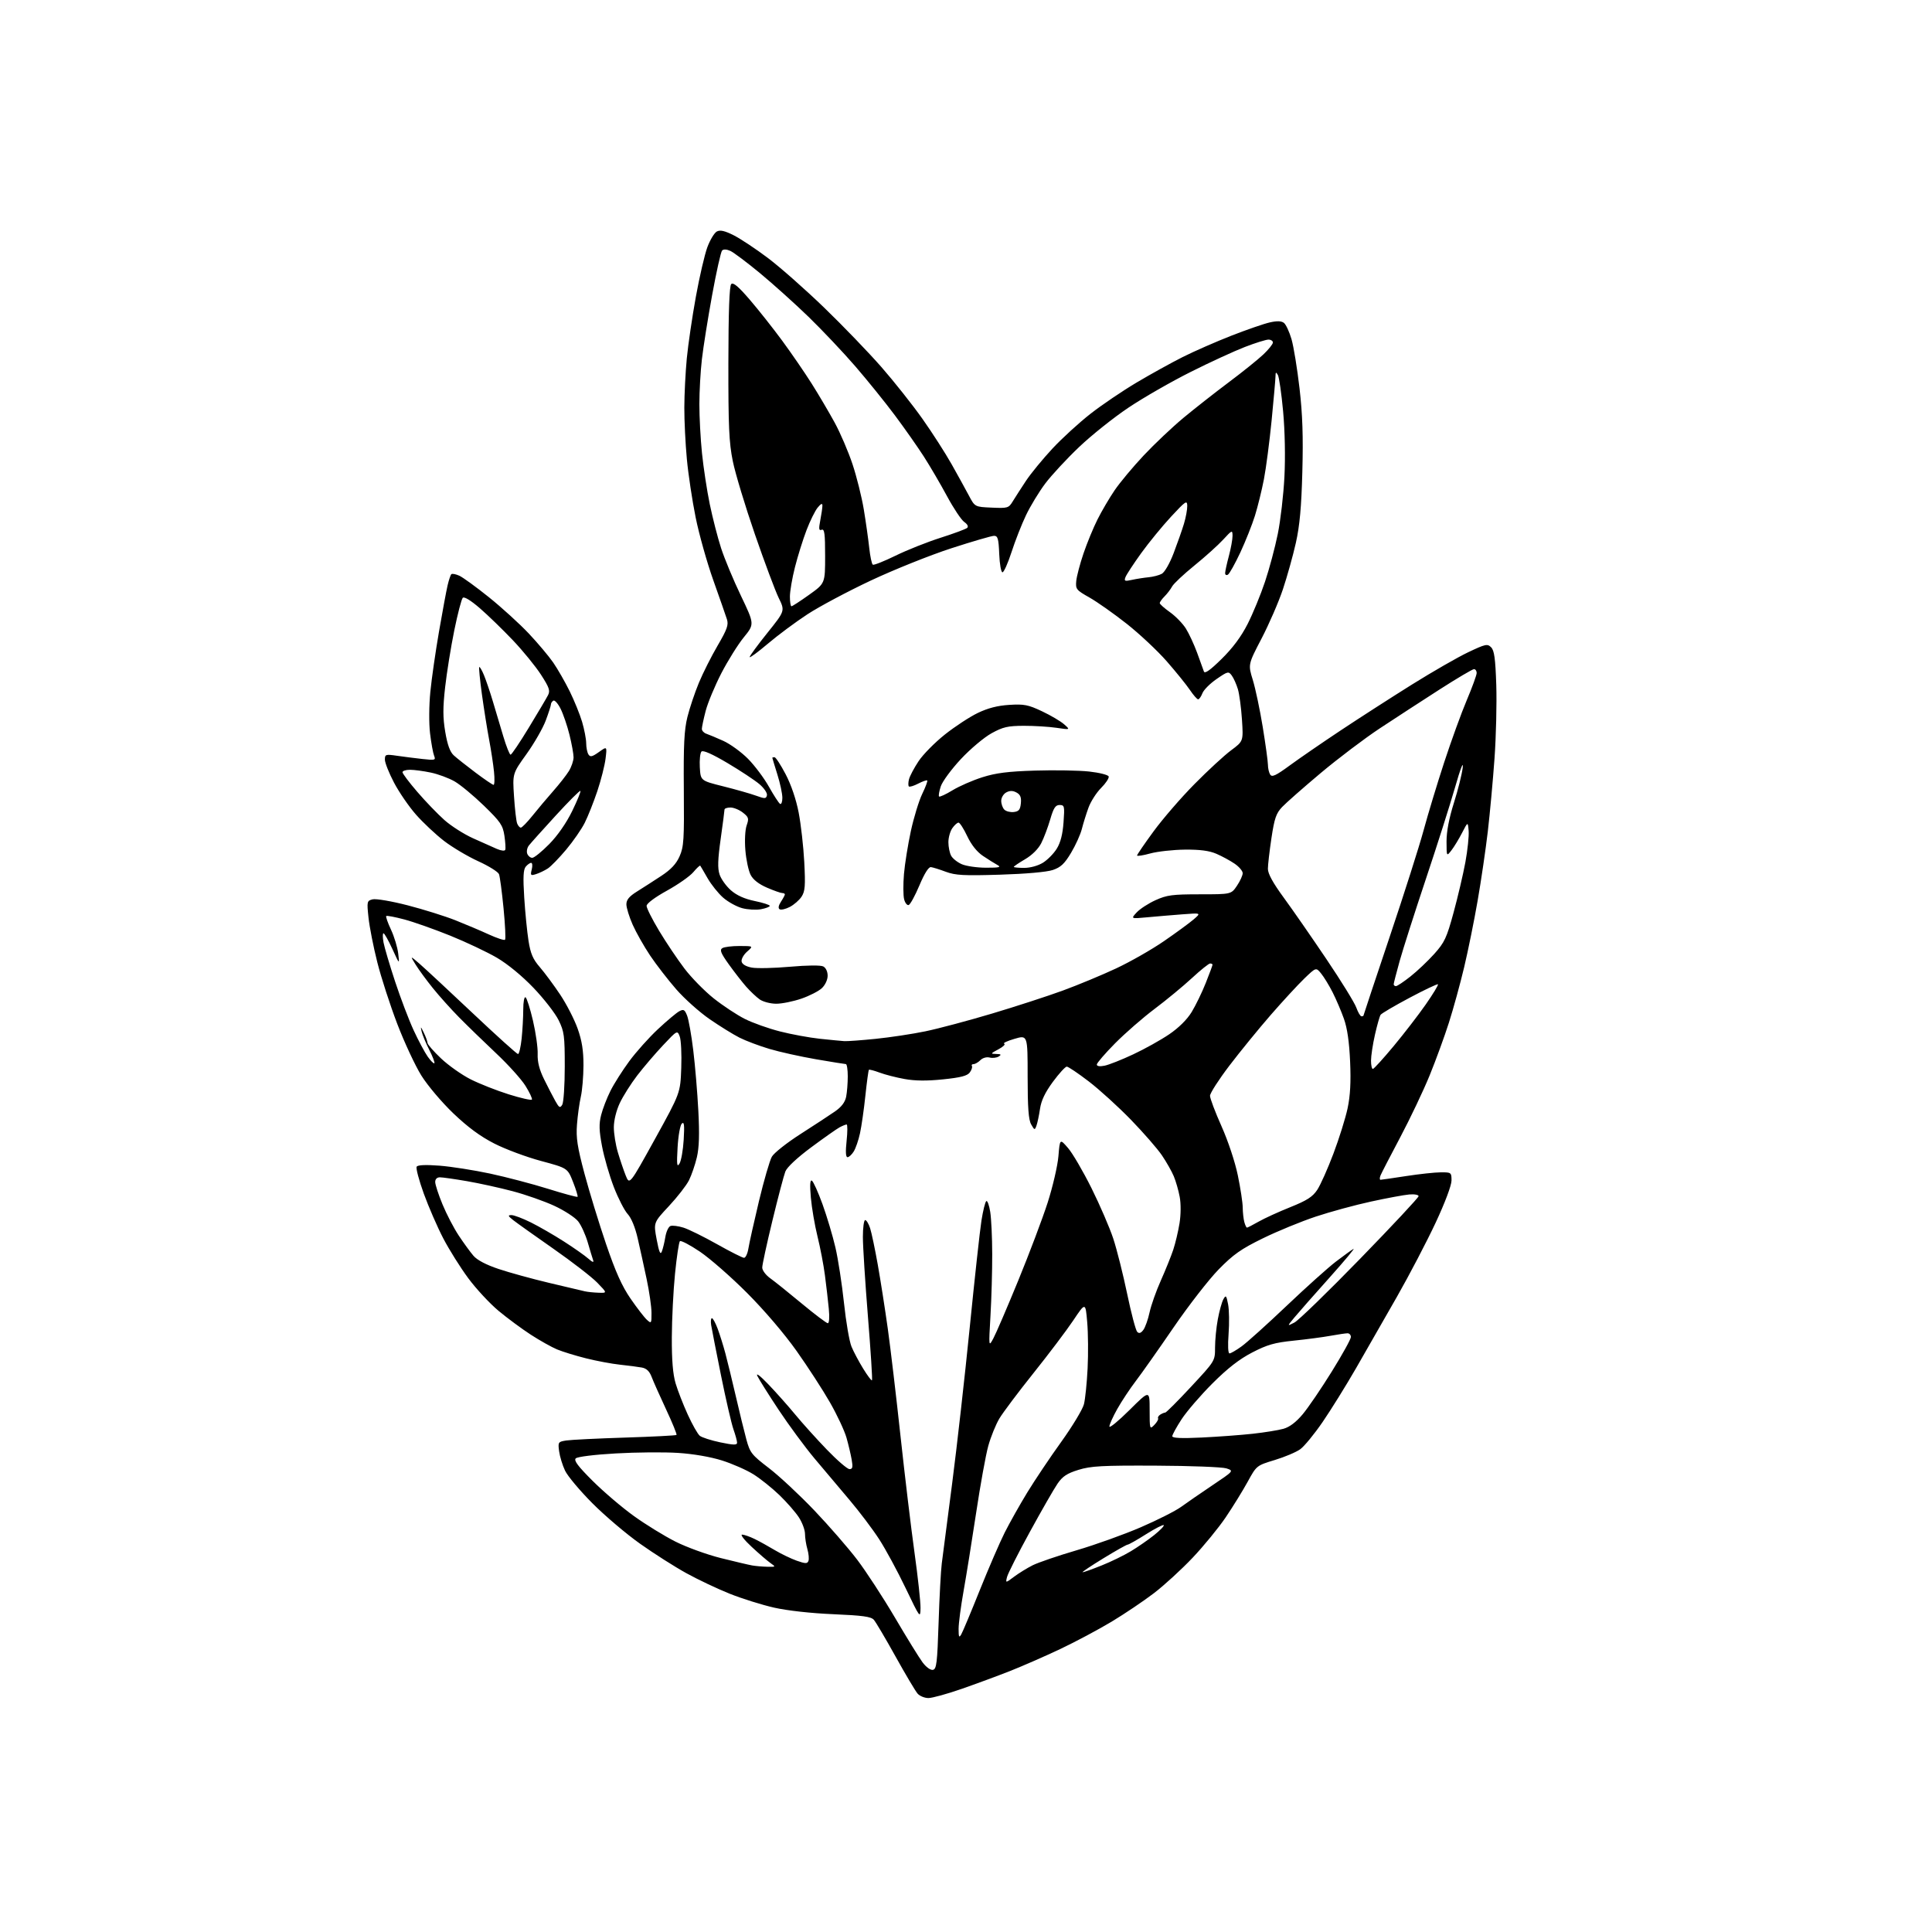 <?xml version="1.0" encoding="UTF-8" standalone="no"?>
<svg 
  version="1.1" 
  xmlns="http://www.w3.org/2000/svg" 
  xmlns:xlink="http://www.w3.org/1999/xlink" 
  xmlns:svg="http://www.w3.org/2000/svg"
  xmlns:rdf="http://www.w3.org/1999/02/22-rdf-syntax-ns#"
  xmlns:cc="http://creativecommons.org/ns#"
  xmlns:dc="http://purl.org/dc/elements/1.1/"
  viewBox="0 0 768 768"
  width="768"
  height="768"
>
<style>svg {background-color: white; }</style>"
<path stroke="none" fill="black" fill-rule="evenodd" d="M369.06,675.00C367.55,675.00 365.62,674.21 364.77,673.25C363.92,672.29 359.97,665.65 356.00,658.50C352.03,651.35 348.14,644.78 347.37,643.90C346.25,642.63 342.92,642.17 331.23,641.67C322.40,641.30 312.98,640.25 307.71,639.06C302.88,637.96 294.94,635.48 290.07,633.53C285.20,631.58 277.46,627.92 272.86,625.38C268.26,622.85 260.00,617.60 254.50,613.70C249.00,609.81 240.44,602.55 235.48,597.56C230.52,592.58 225.63,586.75 224.62,584.61C223.60,582.47 222.54,579.01 222.26,576.93C221.77,573.26 221.87,573.12 225.13,572.61C226.98,572.33 237.50,571.81 248.50,571.46C259.50,571.11 268.69,570.64 268.92,570.41C269.15,570.18 267.29,565.61 264.78,560.25C262.28,554.89 259.68,549.06 259.02,547.31C258.18,545.09 256.99,543.96 255.15,543.62C253.69,543.35 249.80,542.84 246.50,542.49C243.20,542.14 237.09,541.00 232.93,539.95C228.77,538.91 223.60,537.31 221.43,536.41C219.27,535.51 214.57,532.87 211.00,530.56C207.43,528.24 201.65,523.97 198.17,521.07C194.69,518.17 189.27,512.33 186.14,508.11C183.01,503.88 178.53,496.75 176.20,492.26C173.86,487.77 170.38,479.76 168.46,474.47C166.55,469.17 165.27,464.37 165.63,463.78C166.06,463.09 169.19,462.95 174.71,463.37C179.35,463.73 188.39,465.15 194.82,466.52C201.24,467.90 211.61,470.62 217.85,472.57C224.10,474.53 229.38,475.95 229.59,475.75C229.79,475.54 228.99,472.89 227.79,469.85C225.62,464.34 225.62,464.34 215.06,461.50C209.25,459.94 200.90,456.83 196.50,454.58C190.93,451.74 185.98,448.09 180.21,442.58C175.59,438.16 169.96,431.50 167.48,427.52C165.03,423.59 160.72,414.33 157.89,406.94C155.07,399.55 151.50,388.55 149.98,382.50C148.45,376.45 146.88,368.48 146.49,364.80C145.80,358.32 145.86,358.07 148.14,357.50C149.44,357.17 155.69,358.24 162.05,359.88C168.40,361.52 176.95,364.20 181.05,365.83C185.15,367.46 191.13,369.99 194.34,371.47C197.56,372.94 200.45,373.89 200.76,373.57C201.08,373.26 200.81,367.64 200.17,361.09C199.53,354.54 198.72,348.42 198.36,347.50C198.01,346.58 194.30,344.26 190.12,342.36C185.95,340.46 179.82,336.82 176.51,334.28C173.21,331.73 168.20,327.04 165.39,323.85C162.57,320.66 158.64,314.93 156.64,311.13C154.64,307.32 153.00,303.20 153.00,301.97C153.00,299.87 153.29,299.77 157.75,300.42C160.36,300.80 164.94,301.38 167.92,301.71C172.96,302.27 173.28,302.18 172.56,300.41C172.14,299.36 171.41,295.35 170.95,291.50C170.48,287.51 170.53,280.42 171.07,275.00C171.58,269.77 173.14,258.98 174.52,251.00C175.90,243.03 177.43,234.78 177.93,232.67C178.42,230.56 179.09,228.58 179.41,228.26C179.73,227.94 181.17,228.21 182.60,228.86C184.03,229.52 189.36,233.39 194.43,237.47C199.50,241.55 206.59,248.01 210.19,251.82C213.79,255.64 218.18,260.86 219.94,263.41C221.70,265.97 224.63,271.09 226.46,274.78C228.28,278.48 230.50,283.94 231.39,286.93C232.27,289.92 233.01,293.74 233.02,295.43C233.02,297.12 233.43,299.13 233.91,299.89C234.63,301.03 235.38,300.86 238.06,298.96C241.32,296.63 241.32,296.63 240.72,301.57C240.39,304.28 238.91,310.10 237.44,314.50C235.96,318.90 233.71,324.56 232.44,327.08C231.18,329.60 227.87,334.38 225.09,337.70C222.31,341.02 219.02,344.41 217.77,345.23C216.52,346.04 214.43,347.05 213.11,347.47C210.93,348.16 210.78,348.00 211.38,345.61C211.74,344.17 211.63,343.00 211.14,343.00C210.65,343.00 209.67,343.69 208.98,344.53C208.03,345.67 207.88,348.75 208.39,356.78C208.76,362.67 209.53,370.41 210.09,373.97C210.90,379.10 211.84,381.29 214.60,384.47C216.52,386.69 220.16,391.61 222.70,395.41C225.23,399.21 228.35,405.29 229.63,408.91C231.34,413.74 231.95,417.64 231.94,423.50C231.92,427.90 231.45,433.52 230.88,436.00C230.32,438.48 229.63,443.43 229.36,447.00C228.95,452.31 229.50,455.89 232.33,466.50C234.24,473.65 238.10,486.25 240.91,494.50C244.68,505.56 247.24,511.27 250.66,516.23C253.21,519.93 256.13,523.71 257.15,524.64C258.92,526.24 259.00,526.13 258.98,521.90C258.98,519.48 258.11,513.45 257.06,508.50C256.01,503.55 254.42,496.27 253.51,492.33C252.51,487.93 250.97,484.18 249.53,482.62C248.24,481.23 245.75,476.37 243.99,471.83C242.24,467.29 240.14,460.01 239.32,455.66C238.14,449.41 238.06,446.81 238.96,443.25C239.58,440.78 241.25,436.45 242.67,433.63C244.08,430.81 247.45,425.50 250.15,421.84C252.85,418.17 257.97,412.45 261.53,409.12C265.09,405.79 268.90,402.59 270.01,402.00C271.74,401.07 272.17,401.31 273.13,403.71C273.74,405.24 274.85,411.45 275.58,417.50C276.32,423.55 277.23,434.38 277.60,441.57C278.09,450.85 277.92,456.21 277.01,460.07C276.30,463.06 274.89,467.17 273.86,469.22C272.83,471.26 269.24,475.87 265.88,479.47C259.77,486.00 259.77,486.00 261.04,492.73C261.99,497.77 262.51,498.97 263.09,497.48C263.52,496.39 264.15,493.79 264.49,491.70C264.83,489.61 265.74,487.65 266.51,487.36C267.29,487.06 269.62,487.36 271.71,488.01C273.79,488.67 279.80,491.64 285.06,494.60C290.33,497.57 295.14,500.00 295.77,500.00C296.40,500.00 297.18,498.31 297.51,496.25C297.84,494.19 299.72,485.75 301.69,477.50C303.67,469.25 305.98,461.28 306.83,459.80C307.68,458.31 312.80,454.26 318.21,450.80C323.62,447.33 329.77,443.31 331.87,441.85C334.50,440.03 335.91,438.18 336.36,435.97C336.71,434.20 337.00,430.56 337.00,427.87C337.00,425.19 336.66,423.00 336.25,422.99C335.84,422.99 330.49,422.12 324.36,421.07C318.23,420.01 309.91,418.17 305.86,416.96C301.81,415.76 296.46,413.74 293.96,412.48C291.46,411.21 286.12,407.91 282.09,405.13C278.06,402.35 272.10,397.03 268.84,393.29C265.58,389.56 260.90,383.51 258.44,379.85C255.99,376.19 252.86,370.66 251.49,367.57C250.12,364.47 249.00,360.84 249.00,359.48C249.00,357.67 250.12,356.32 253.25,354.37C255.59,352.91 259.93,350.12 262.89,348.17C266.73,345.64 268.82,343.40 270.15,340.39C271.82,336.62 272.00,333.73 271.83,313.83C271.68,296.10 271.98,290.16 273.26,285.00C274.15,281.43 276.20,275.32 277.81,271.44C279.42,267.55 282.78,260.88 285.28,256.61C289.05,250.16 289.67,248.40 288.97,246.18C288.50,244.70 286.05,237.71 283.54,230.63C281.02,223.55 277.86,212.30 276.52,205.63C275.17,198.96 273.60,188.55 273.04,182.50C272.47,176.45 272.01,167.22 272.03,162.00C272.04,156.78 272.49,148.00 273.01,142.50C273.54,137.00 275.16,125.97 276.61,118.00C278.05,110.03 280.12,101.14 281.19,98.25C282.27,95.36 283.96,92.56 284.94,92.03C286.27,91.32 288.04,91.72 291.62,93.51C294.30,94.86 300.43,98.92 305.22,102.53C310.02,106.14 320.06,115.00 327.54,122.22C335.02,129.44 345.30,140.11 350.39,145.93C355.47,151.74 362.81,161.00 366.69,166.50C370.58,172.00 375.78,180.10 378.26,184.50C380.74,188.90 383.84,194.53 385.15,197.00C387.53,201.50 387.53,201.50 394.21,201.79C400.60,202.08 400.97,201.96 402.59,199.29C403.53,197.76 405.89,194.09 407.84,191.14C409.80,188.19 414.54,182.42 418.38,178.30C422.21,174.19 429.03,167.96 433.53,164.45C438.02,160.94 446.25,155.37 451.81,152.07C457.36,148.77 465.62,144.20 470.15,141.92C474.69,139.64 483.39,135.83 489.49,133.44C495.59,131.06 502.46,128.68 504.75,128.17C507.67,127.51 509.37,127.57 510.39,128.36C511.19,128.99 512.54,131.91 513.40,134.84C514.25,137.78 515.68,146.56 516.58,154.34C517.78,164.75 518.08,173.53 517.70,187.50C517.33,201.55 516.66,208.92 515.13,215.77C513.99,220.87 511.66,229.19 509.97,234.27C508.27,239.35 504.45,248.14 501.49,253.82C496.11,264.14 496.11,264.14 498.02,270.32C499.06,273.72 500.84,282.12 501.96,289.00C503.08,295.88 504.01,302.62 504.02,304.00C504.02,305.38 504.43,307.14 504.92,307.91C505.64,309.04 507.19,308.31 512.66,304.30C516.42,301.54 525.58,295.24 533.00,290.31C540.42,285.38 553.16,277.19 561.30,272.10C569.44,267.02 579.48,261.25 583.62,259.28C590.52,256.01 591.27,255.84 592.74,257.31C594.00,258.57 594.44,261.78 594.79,272.21C595.03,279.52 594.72,292.70 594.09,301.50C593.46,310.30 592.26,323.35 591.43,330.50C590.59,337.65 588.78,350.02 587.39,358.00C586.01,365.98 583.59,377.90 582.02,384.50C580.45,391.10 577.73,401.00 575.97,406.50C574.22,412.00 570.77,421.45 568.30,427.50C565.83,433.55 560.59,444.57 556.66,452.00C552.72,459.42 549.18,466.28 548.78,467.25C548.39,468.21 548.39,468.99 548.78,468.98C549.18,468.97 553.77,468.31 559.00,467.50C564.23,466.69 570.41,466.03 572.75,466.02C576.89,466.00 577.00,466.09 577.00,469.27C577.00,471.19 574.40,478.11 570.70,486.02C567.24,493.43 560.31,506.70 555.30,515.50C550.29,524.30 542.95,537.12 538.98,544.00C535.01,550.88 529.06,560.45 525.76,565.27C522.46,570.09 518.44,574.98 516.83,576.12C515.22,577.27 510.66,579.19 506.70,580.39C499.50,582.58 499.50,582.59 495.96,589.04C494.01,592.59 490.10,598.93 487.26,603.13C484.42,607.33 478.51,614.55 474.13,619.18C469.75,623.81 462.83,630.15 458.76,633.27C454.68,636.39 447.11,641.49 441.93,644.61C436.74,647.73 427.55,652.63 421.50,655.50C415.45,658.36 406.45,662.30 401.50,664.26C396.55,666.21 387.84,669.42 382.15,671.40C376.46,673.38 370.57,675.00 369.06,675.00zM370.84,663.79C372.29,663.52 372.58,661.11 373.11,644.99C373.44,634.82 374.01,624.25 374.37,621.50C374.73,618.75 376.58,604.45 378.49,589.73C380.40,575.00 383.54,547.10 385.48,527.73C387.42,508.35 389.51,489.22 390.14,485.22C390.77,481.22 391.64,477.72 392.08,477.45C392.51,477.18 393.21,479.11 393.63,481.73C394.05,484.35 394.41,491.90 394.42,498.50C394.44,505.10 394.13,516.12 393.73,523.00C393.01,535.50 393.01,535.50 394.89,532.00C395.93,530.08 400.38,519.73 404.78,509.00C409.18,498.27 414.44,484.34 416.47,478.03C418.49,471.72 420.42,463.42 420.74,459.59C421.32,452.61 421.32,452.61 424.56,456.36C426.35,458.42 430.54,465.60 433.88,472.30C437.22,479.01 441.12,488.05 442.55,492.39C443.98,496.73 446.46,506.61 448.07,514.34C449.68,522.07 451.48,528.87 452.07,529.45C452.82,530.19 453.54,529.95 454.51,528.64C455.26,527.62 456.37,524.49 456.97,521.70C457.57,518.90 459.58,513.22 461.44,509.06C463.30,504.90 465.52,499.39 466.38,496.81C467.24,494.22 468.36,489.48 468.88,486.27C469.43,482.84 469.46,478.51 468.95,475.78C468.48,473.23 467.42,469.54 466.60,467.58C465.78,465.62 463.66,461.88 461.88,459.26C460.11,456.64 454.57,450.29 449.58,445.14C444.58,439.99 437.04,433.13 432.81,429.89C428.58,426.65 424.64,424.00 424.06,424.00C423.47,424.00 421.00,426.72 418.55,430.03C415.44,434.26 413.90,437.48 413.42,440.78C413.04,443.38 412.40,446.38 412.01,447.46C411.34,449.32 411.22,449.29 409.90,446.96C408.86,445.13 408.50,440.29 408.50,427.96C408.50,411.41 408.50,411.41 403.26,412.96C400.38,413.80 398.54,414.67 399.18,414.89C399.81,415.10 398.79,416.10 396.92,417.10C393.70,418.81 393.65,418.92 396.00,418.97C397.96,419.02 398.18,419.23 397.01,419.97C396.19,420.49 394.57,420.68 393.40,420.39C392.19,420.08 390.62,420.52 389.72,421.43C388.85,422.29 387.63,423.00 387.01,423.00C386.39,423.00 386.09,423.34 386.35,423.76C386.61,424.18 386.23,425.33 385.51,426.31C384.53,427.66 381.92,428.34 374.91,429.06C368.49,429.73 363.74,429.68 359.56,428.92C356.22,428.32 351.76,427.17 349.63,426.37C347.49,425.57 345.59,425.07 345.40,425.27C345.21,425.46 344.58,430.09 344.00,435.56C343.43,441.03 342.46,447.75 341.86,450.50C341.27,453.25 340.14,456.51 339.36,457.75C338.59,458.99 337.48,460.00 336.90,460.00C336.19,460.00 336.07,457.84 336.54,453.50C336.92,449.93 336.93,447.00 336.55,447.00C336.18,447.00 334.93,447.50 333.77,448.12C332.62,448.74 327.54,452.31 322.49,456.06C316.89,460.21 312.86,463.98 312.19,465.69C311.59,467.24 309.27,476.01 307.05,485.20C304.82,494.38 303.00,502.79 303.00,503.88C303.00,504.97 304.41,506.87 306.14,508.10C307.86,509.33 313.52,513.86 318.70,518.17C323.88,522.47 328.55,526.00 329.07,526.00C329.62,526.00 329.79,523.59 329.46,520.25C329.16,517.09 328.47,511.12 327.93,507.00C327.40,502.88 326.06,495.90 324.97,491.50C323.88,487.10 322.69,480.17 322.33,476.09C321.88,470.95 322.01,468.89 322.75,469.34C323.33,469.71 325.23,473.92 326.97,478.72C328.70,483.51 331.01,491.23 332.09,495.88C333.17,500.52 334.70,510.46 335.50,517.96C336.29,525.46 337.63,533.28 338.49,535.32C339.34,537.37 341.44,541.31 343.14,544.07C344.84,546.84 346.41,548.92 346.63,548.70C346.85,548.48 346.13,537.09 345.02,523.40C343.92,509.70 343.01,495.46 343.01,491.75C343.00,488.04 343.42,485.00 343.92,485.00C344.43,485.00 345.32,486.46 345.89,488.25C346.47,490.04 347.83,496.53 348.92,502.67C350.01,508.81 351.81,520.29 352.91,528.17C354.01,536.05 356.29,555.33 357.98,571.00C359.68,586.67 362.17,607.47 363.53,617.21C364.89,626.95 365.96,636.85 365.92,639.21C365.85,643.41 365.72,643.24 359.99,631.28C356.77,624.55 352.04,615.82 349.48,611.87C346.93,607.92 341.61,600.88 337.67,596.23C333.73,591.58 327.43,584.12 323.68,579.64C319.94,575.16 313.59,566.55 309.57,560.50C305.56,554.45 301.74,548.38 301.08,547.00C300.37,545.51 302.13,546.84 305.46,550.32C308.53,553.52 313.33,558.92 316.13,562.32C318.93,565.72 324.58,571.99 328.69,576.25C332.79,580.51 336.85,584.00 337.69,584.00C338.91,584.00 339.09,583.24 338.56,580.25C338.20,578.19 337.27,574.25 336.49,571.50C335.71,568.75 332.76,562.45 329.93,557.50C327.10,552.55 321.12,543.33 316.64,537.01C311.82,530.20 303.81,520.82 297.00,514.00C290.68,507.66 282.24,500.27 278.25,497.57C274.26,494.88 270.67,493.00 270.27,493.39C269.88,493.79 269.00,499.60 268.33,506.31C267.66,513.01 267.09,524.38 267.06,531.57C267.02,540.66 267.48,546.24 268.56,549.90C269.42,552.80 271.60,558.39 273.40,562.33C275.20,566.28 277.34,570.05 278.16,570.73C278.98,571.41 282.66,572.59 286.33,573.36C291.59,574.46 293.00,574.49 293.00,573.50C293.00,572.81 292.35,570.41 291.55,568.15C290.76,565.90 288.54,556.28 286.62,546.78C284.70,537.27 282.94,528.26 282.70,526.75C282.47,525.24 282.60,524.00 283.00,524.00C283.40,524.00 284.44,525.91 285.31,528.25C286.17,530.59 287.55,534.98 288.35,538.00C289.16,541.02 291.02,548.67 292.49,555.00C293.95,561.33 295.84,569.07 296.69,572.20C298.13,577.50 298.77,578.31 305.64,583.58C309.72,586.70 317.83,594.26 323.66,600.37C329.50,606.49 337.18,615.33 340.74,620.00C344.29,624.67 351.04,635.02 355.74,643.00C360.43,650.98 365.38,658.99 366.73,660.81C368.15,662.71 369.89,663.98 370.84,663.79zM382.11,649.70C382.69,648.71 386.01,640.78 389.49,632.09C392.98,623.40 397.43,613.11 399.38,609.23C401.34,605.35 405.36,598.19 408.32,593.34C411.29,588.48 417.36,579.41 421.83,573.20C426.30,566.98 430.37,560.23 430.88,558.20C431.40,556.16 432.05,549.77 432.34,544.00C432.63,538.23 432.56,529.93 432.18,525.56C431.50,517.63 431.50,517.63 426.65,524.87C423.99,528.85 416.87,538.27 410.85,545.80C404.82,553.34 398.71,561.47 397.27,563.88C395.84,566.28 393.85,571.18 392.86,574.76C391.86,578.34 389.69,590.32 388.03,601.39C386.36,612.45 384.11,626.45 383.03,632.50C381.95,638.55 381.06,645.30 381.06,647.50C381.06,650.77 381.25,651.17 382.11,649.70zM403.10,626.78C404.97,625.38 408.30,623.33 410.50,622.22C412.70,621.12 420.57,618.43 428.00,616.25C435.43,614.07 446.90,609.95 453.50,607.10C460.10,604.25 467.30,600.61 469.50,599.01C471.70,597.41 477.32,593.53 482.00,590.39C490.50,584.68 490.50,584.68 487.50,583.70C485.85,583.17 473.25,582.68 459.50,582.62C438.09,582.52 433.67,582.76 428.71,584.29C424.15,585.70 422.39,586.86 420.38,589.79C418.98,591.83 414.03,600.45 409.39,608.94C404.74,617.42 400.67,625.49 400.32,626.85C399.70,629.33 399.70,629.33 403.10,626.78zM430.35,625.00C430.80,625.00 434.16,623.80 437.83,622.33C441.50,620.87 446.75,618.32 449.50,616.66C452.25,615.01 456.44,612.11 458.80,610.22C461.17,608.33 462.88,606.55 462.60,606.27C462.32,605.99 459.16,607.61 455.57,609.88C451.98,612.15 448.70,614.00 448.27,614.01C447.85,614.01 443.46,616.48 438.52,619.51C433.58,622.53 429.91,625.00 430.35,625.00zM305.00,622.81C308.44,622.89 308.46,622.87 306.29,621.35C305.07,620.50 301.70,617.60 298.80,614.90C295.89,612.21 294.19,610.02 295.01,610.03C295.83,610.05 298.07,610.84 300.00,611.78C301.93,612.73 305.54,614.72 308.03,616.22C310.53,617.71 314.43,619.59 316.70,620.40C320.18,621.62 320.93,621.64 321.37,620.48C321.66,619.73 321.47,617.63 320.95,615.81C320.43,614.00 320.00,611.26 320.00,609.74C320.00,608.21 318.92,605.28 317.60,603.23C316.28,601.18 312.79,597.18 309.85,594.34C306.91,591.51 302.25,587.78 299.50,586.06C296.75,584.34 291.12,581.86 287.00,580.56C282.43,579.12 275.59,577.94 269.50,577.55C264.00,577.20 252.86,577.29 244.75,577.76C236.25,578.24 229.52,579.08 228.87,579.73C228.03,580.57 229.76,582.87 235.62,588.71C239.95,593.02 247.32,599.30 252.00,602.66C256.68,606.03 264.10,610.59 268.50,612.81C272.90,615.03 281.00,617.97 286.50,619.35C292.00,620.72 297.62,622.05 299.00,622.29C300.38,622.53 303.07,622.77 305.00,622.81zM477.75,571.44C484.21,571.13 493.32,570.45 498.00,569.94C502.68,569.42 508.16,568.54 510.18,567.97C512.63,567.29 515.19,565.35 517.84,562.19C520.04,559.57 525.24,551.93 529.41,545.20C533.59,538.48 537.00,532.31 537.00,531.49C537.00,530.67 536.41,530.00 535.68,530.00C534.96,530.00 531.92,530.45 528.93,530.99C525.95,531.54 519.34,532.41 514.26,532.93C506.63,533.71 503.77,534.53 497.76,537.64C492.63,540.30 488.00,543.91 481.95,549.95C477.25,554.65 471.74,561.05 469.70,564.17C467.67,567.29 466.00,570.33 466.00,570.92C466.00,571.67 469.62,571.83 477.75,571.44zM449.00,560.50C457.00,552.55 457.00,552.55 457.00,560.45C457.00,568.19 457.04,568.31 458.87,566.42C459.90,565.37 460.57,564.19 460.36,563.82C460.14,563.44 460.54,562.78 461.23,562.33C461.93,561.89 462.82,561.52 463.21,561.52C463.60,561.51 468.22,556.89 473.46,551.25C483.00,541.00 483.00,541.00 483.00,535.68C483.00,532.76 483.49,527.70 484.10,524.44C484.70,521.18 485.69,517.61 486.30,516.50C487.30,514.70 487.49,514.89 488.19,518.50C488.62,520.70 488.70,525.99 488.38,530.25C488.03,534.91 488.17,538.00 488.75,538.00C489.27,538.00 491.45,536.73 493.60,535.17C495.74,533.62 503.80,526.36 511.50,519.04C519.20,511.72 527.98,503.85 531.00,501.54C534.02,499.24 537.17,496.95 538.00,496.47C538.83,495.98 534.55,501.11 528.50,507.87C522.45,514.63 516.17,521.76 514.55,523.71C511.60,527.26 511.60,527.26 514.55,525.73C516.17,524.89 527.94,513.47 540.70,500.35C553.46,487.23 563.91,476.05 563.91,475.50C563.92,474.95 562.26,474.64 560.21,474.82C558.17,474.99 551.33,476.26 545.00,477.64C538.67,479.01 528.77,481.71 523.00,483.63C517.23,485.55 507.77,489.43 502.00,492.26C493.31,496.51 490.28,498.65 484.43,504.62C480.54,508.60 472.48,518.97 466.52,527.67C460.56,536.38 453.79,545.98 451.48,549.00C449.17,552.02 445.87,557.01 444.14,560.08C442.41,563.15 441.00,566.29 441.00,567.06C441.00,567.83 444.60,564.87 449.00,560.50zM237.95,513.88C241.41,514.00 241.41,514.00 237.45,509.91C235.28,507.67 227.43,501.59 220.00,496.41C212.57,491.23 205.38,486.10 204.00,485.02C201.91,483.36 201.79,483.04 203.31,483.02C204.30,483.01 207.78,484.32 211.04,485.94C214.30,487.56 220.24,490.98 224.23,493.55C228.23,496.11 232.58,499.18 233.91,500.36C235.49,501.76 236.14,501.98 235.80,501.00C235.51,500.18 234.54,496.98 233.65,493.91C232.76,490.83 231.04,487.05 229.82,485.50C228.61,483.96 224.34,481.18 220.34,479.33C216.34,477.48 208.89,474.87 203.78,473.52C198.68,472.17 190.50,470.37 185.62,469.53C180.73,468.69 175.90,468.00 174.87,468.00C173.71,468.00 173.00,468.71 173.00,469.86C173.00,470.89 174.30,474.89 175.90,478.75C177.49,482.61 180.39,488.19 182.35,491.14C184.30,494.09 186.94,497.71 188.20,499.18C189.68,500.91 193.25,502.78 198.18,504.43C202.41,505.85 211.41,508.33 218.18,509.94C224.96,511.55 231.40,513.08 232.50,513.32C233.60,513.57 236.05,513.82 237.95,513.88zM495.69,488.00C495.94,488.00 498.02,486.93 500.32,485.62C502.62,484.31 508.28,481.72 512.90,479.87C519.55,477.20 521.78,475.77 523.63,472.98C524.91,471.04 527.81,464.55 530.07,458.55C532.33,452.56 534.86,444.47 535.69,440.57C536.75,435.57 537.05,430.14 536.69,422.00C536.35,414.20 535.56,408.72 534.23,404.98C533.15,401.94 531.13,397.21 529.74,394.47C528.35,391.73 526.29,388.36 525.17,386.99C523.14,384.50 523.14,384.50 518.47,389.00C515.90,391.48 509.89,398.00 505.10,403.50C500.32,409.00 492.94,418.05 488.70,423.61C484.47,429.17 481.00,434.56 481.00,435.60C481.00,436.63 483.06,442.08 485.58,447.72C488.20,453.59 490.97,461.93 492.06,467.24C493.11,472.33 493.99,478.07 494.00,480.00C494.02,481.93 494.30,484.51 494.63,485.75C494.96,486.99 495.44,488.00 495.69,488.00zM260.35,452.79C270.45,434.50 270.45,434.50 270.81,424.50C271.01,419.00 270.73,413.38 270.20,412.00C269.24,409.51 269.20,409.53 263.58,415.50C260.47,418.80 255.86,424.20 253.32,427.50C250.79,430.80 247.66,435.75 246.37,438.50C244.98,441.45 244.02,445.38 244.01,448.07C244.00,450.58 244.72,455.08 245.61,458.07C246.50,461.06 247.90,465.20 248.73,467.29C250.25,471.07 250.25,471.07 260.35,452.79zM270.10,462.55C270.78,461.47 271.53,457.20 271.78,453.05C272.13,447.19 271.96,445.76 271.03,446.64C270.37,447.26 269.61,451.54 269.35,456.14C268.96,463.00 269.10,464.15 270.10,462.55zM223.50,439.15C224.05,438.24 224.50,431.43 224.50,424.00C224.50,411.71 224.28,410.06 222.06,405.54C220.72,402.81 216.24,397.04 212.10,392.71C207.53,387.93 201.83,383.24 197.55,380.73C193.67,378.46 185.32,374.51 179.00,371.95C172.68,369.40 164.46,366.49 160.74,365.50C157.02,364.51 153.77,363.89 153.53,364.14C153.29,364.38 154.14,366.81 155.42,369.54C156.70,372.27 157.99,376.52 158.29,379.00C158.84,383.50 158.84,383.50 155.98,377.25C154.41,373.81 152.82,371.00 152.45,371.00C152.08,371.00 152.09,372.65 152.46,374.66C152.84,376.67 154.91,383.67 157.07,390.22C159.23,396.76 162.54,405.47 164.44,409.57C166.33,413.67 168.86,418.39 170.05,420.07C171.24,421.74 172.42,422.91 172.67,422.66C172.92,422.41 172.01,420.02 170.65,417.35C169.29,414.68 167.92,411.38 167.60,410.00C167.11,407.88 167.24,407.96 168.46,410.50C169.26,412.15 169.93,414.00 169.95,414.60C169.98,415.21 172.40,417.98 175.34,420.76C178.28,423.54 183.56,427.27 187.09,429.05C190.62,430.83 197.44,433.52 202.26,435.03C207.08,436.54 211.21,437.47 211.44,437.10C211.67,436.72 210.52,434.27 208.89,431.65C207.26,429.03 202.01,423.20 197.21,418.70C192.42,414.19 185.84,407.80 182.58,404.50C179.32,401.20 174.60,395.94 172.08,392.81C169.56,389.69 166.48,385.49 165.24,383.48C162.97,379.82 162.97,379.82 166.83,383.16C168.95,385.00 178.43,393.81 187.90,402.75C197.37,411.69 205.48,419.00 205.92,419.00C206.36,419.00 207.00,416.23 207.36,412.85C207.71,409.47 208.00,404.27 208.00,401.29C208.00,398.26 208.40,396.13 208.92,396.45C209.42,396.76 210.75,400.95 211.87,405.76C212.99,410.57 213.83,416.52 213.73,419.00C213.62,422.13 214.39,425.17 216.27,429.00C217.76,432.02 219.77,435.92 220.74,437.65C222.26,440.37 222.64,440.58 223.50,439.15zM545.75,424.92C546.16,424.88 549.88,420.79 554.00,415.84C558.12,410.89 563.87,403.43 566.77,399.27C569.67,395.11 571.85,391.51 571.61,391.28C571.38,391.05 566.31,393.45 560.35,396.62C554.38,399.79 549.19,402.84 548.81,403.40C548.43,403.96 547.42,407.53 546.56,411.33C545.70,415.13 545.00,419.77 545.00,421.62C545.00,423.48 545.34,424.97 545.75,424.92zM439.09,423.63C440.78,423.29 445.90,421.27 450.45,419.13C455.01,417.00 461.45,413.41 464.76,411.16C468.55,408.59 471.87,405.30 473.71,402.29C475.31,399.65 477.84,394.46 479.31,390.74C480.79,387.02 482.00,383.76 482.00,383.49C482.00,383.22 481.57,383.00 481.04,383.00C480.51,383.00 477.24,385.62 473.79,388.82C470.33,392.02 463.68,397.51 459.00,401.03C454.32,404.54 447.24,410.72 443.25,414.75C439.26,418.79 436.00,422.58 436.00,423.17C436.00,423.84 437.16,424.02 439.09,423.63zM335.64,413.87C336.82,413.94 342.45,413.53 348.14,412.95C353.84,412.37 362.72,411.03 367.88,409.96C373.04,408.89 384.97,405.71 394.38,402.90C403.80,400.09 416.45,395.97 422.50,393.76C428.55,391.54 438.09,387.58 443.70,384.95C449.31,382.32 457.86,377.45 462.70,374.11C467.54,370.78 472.85,366.89 474.50,365.47C477.50,362.88 477.50,362.88 470.00,363.46C465.88,363.77 459.57,364.31 456.00,364.64C449.50,365.25 449.50,365.25 451.85,362.70C453.14,361.31 456.52,359.11 459.35,357.83C463.86,355.79 466.05,355.50 476.96,355.50C489.42,355.50 489.42,355.50 491.71,352.10C492.97,350.23 494.00,347.98 493.99,347.10C493.99,346.22 492.53,344.51 490.74,343.30C488.96,342.09 485.70,340.32 483.50,339.38C480.69,338.17 476.97,337.68 471.00,337.74C466.32,337.79 460.14,338.47 457.25,339.26C454.36,340.06 452.00,340.42 452.00,340.07C452.00,339.72 454.96,335.40 458.57,330.47C462.18,325.54 469.49,317.08 474.82,311.69C480.14,306.29 486.70,300.25 489.38,298.26C494.26,294.64 494.26,294.64 493.70,286.07C493.39,281.36 492.66,275.90 492.08,273.95C491.49,272.00 490.41,269.57 489.66,268.55C488.36,266.78 488.09,266.84 483.59,269.94C481.00,271.72 478.47,274.26 477.97,275.59C477.46,276.91 476.70,278.00 476.27,277.99C475.85,277.99 474.38,276.31 473.00,274.26C471.62,272.21 467.48,267.09 463.79,262.87C460.10,258.66 452.94,251.95 447.88,247.96C442.81,243.96 436.16,239.27 433.09,237.53C427.82,234.56 427.52,234.18 427.83,230.94C428.01,229.05 429.31,224.12 430.71,220.00C432.11,215.88 434.61,209.80 436.27,206.50C437.92,203.20 440.98,197.98 443.07,194.91C445.16,191.83 450.38,185.57 454.68,181.00C458.98,176.43 466.10,169.70 470.50,166.05C474.90,162.40 482.98,156.06 488.45,151.96C493.93,147.86 500.12,142.88 502.20,140.90C504.29,138.93 506.00,136.79 506.00,136.15C506.00,135.52 505.20,135.00 504.23,135.00C503.25,135.00 499.05,136.31 494.88,137.92C490.72,139.52 481.02,143.98 473.33,147.84C465.64,151.69 454.53,158.06 448.65,162.00C442.76,165.93 433.91,172.99 428.97,177.69C424.03,182.39 417.98,188.92 415.51,192.20C413.04,195.48 409.60,201.15 407.86,204.79C406.12,208.43 403.53,215.03 402.10,219.46C400.67,223.88 399.05,227.50 398.50,227.50C397.95,227.50 397.37,224.24 397.21,220.25C396.96,214.11 396.64,213.00 395.15,213.00C394.19,213.00 386.54,215.23 378.16,217.95C369.78,220.67 355.40,226.43 346.21,230.75C337.02,235.07 325.68,241.11 321.00,244.17C316.32,247.22 309.24,252.49 305.25,255.87C301.26,259.25 298.00,261.64 298.00,261.19C298.00,260.74 301.16,256.42 305.03,251.60C312.07,242.83 312.07,242.83 309.54,237.67C308.16,234.83 303.89,223.42 300.06,212.32C296.23,201.22 292.28,188.17 291.30,183.32C289.80,175.95 289.51,169.53 289.54,144.26C289.57,123.82 289.94,113.66 290.67,112.93C291.46,112.14 293.51,113.86 298.03,119.12C301.48,123.13 307.30,130.48 310.95,135.45C314.61,140.43 319.88,148.10 322.66,152.50C325.44,156.90 329.55,163.88 331.80,168.00C334.05,172.12 337.23,179.55 338.88,184.50C340.53,189.45 342.55,197.55 343.37,202.50C344.19,207.45 345.16,214.31 345.53,217.75C345.90,221.19 346.54,224.21 346.96,224.47C347.37,224.73 351.43,223.12 355.97,220.90C360.51,218.67 368.56,215.47 373.86,213.78C379.16,212.09 383.93,210.32 384.46,209.85C385.05,209.31 384.61,208.41 383.31,207.50C382.14,206.69 379.07,202.08 376.47,197.26C373.87,192.44 369.72,185.35 367.25,181.50C364.77,177.65 359.61,170.29 355.76,165.14C351.92,159.99 344.83,151.21 340.02,145.64C335.20,140.06 326.81,131.19 321.38,125.92C315.95,120.66 307.27,112.86 302.11,108.59C296.94,104.32 291.64,100.34 290.33,99.74C288.88,99.08 287.60,99.01 287.05,99.58C286.55,100.08 284.76,108.09 283.07,117.37C281.38,126.64 279.55,138.12 279.01,142.87C278.46,147.62 278.01,155.61 278.01,160.64C278.00,165.67 278.47,174.45 279.05,180.14C279.63,185.84 281.02,194.96 282.14,200.41C283.27,205.85 285.29,213.73 286.65,217.91C288.00,222.08 291.54,230.59 294.52,236.80C299.93,248.11 299.93,248.11 295.69,253.32C293.35,256.19 289.33,262.63 286.74,267.63C284.16,272.64 281.36,279.36 280.52,282.58C279.69,285.79 279.00,289.01 279.00,289.74C279.00,290.47 279.79,291.33 280.75,291.66C281.71,291.98 284.75,293.26 287.50,294.49C290.25,295.73 294.67,298.94 297.33,301.62C299.99,304.30 303.74,309.31 305.66,312.74C307.59,316.17 309.58,319.24 310.08,319.55C310.59,319.86 311.00,318.78 311.00,317.15C311.00,315.51 310.11,311.33 309.01,307.84C307.92,304.35 307.02,301.39 307.01,301.25C307.01,301.11 307.39,301.00 307.88,301.00C308.36,301.00 310.35,304.04 312.29,307.75C314.48,311.91 316.47,317.76 317.48,323.00C318.38,327.68 319.39,336.54 319.71,342.70C320.20,352.12 320.03,354.31 318.64,356.43C317.73,357.82 315.62,359.66 313.96,360.52C312.30,361.38 310.48,361.80 309.92,361.45C309.26,361.04 309.45,359.97 310.45,358.44C311.30,357.14 312.00,355.83 312.00,355.54C312.00,355.24 311.52,355.00 310.94,355.00C310.35,355.00 307.63,354.04 304.89,352.86C301.63,351.45 299.38,349.70 298.39,347.78C297.55,346.17 296.61,341.78 296.30,338.03C295.97,334.15 296.19,329.89 296.80,328.13C297.77,325.36 297.62,324.84 295.30,323.02C293.89,321.91 291.67,321.00 290.37,321.00C289.06,321.00 288.00,321.37 288.00,321.83C288.00,322.28 287.32,327.53 286.48,333.49C285.33,341.66 285.22,345.15 286.04,347.62C286.63,349.42 288.66,352.25 290.55,353.91C292.86,355.93 295.94,357.32 299.99,358.16C303.29,358.84 306.00,359.71 306.00,360.09C306.00,360.47 304.43,361.07 302.51,361.43C300.60,361.79 297.22,361.60 295.00,361.00C292.79,360.40 289.39,358.52 287.45,356.82C285.51,355.12 282.74,351.65 281.28,349.11C279.83,346.58 278.52,344.33 278.36,344.12C278.21,343.92 276.97,345.07 275.61,346.69C274.25,348.31 269.52,351.62 265.10,354.06C260.35,356.68 257.05,359.15 257.03,360.09C257.01,360.97 259.26,365.44 262.02,370.03C264.78,374.62 269.30,381.36 272.08,385.01C274.85,388.66 280.11,394.01 283.76,396.91C287.42,399.81 292.95,403.46 296.06,405.03C299.17,406.60 305.45,408.84 310.01,410.00C314.58,411.17 321.73,412.48 325.91,412.93C330.08,413.37 334.46,413.79 335.64,413.87zM541.20,404.00C541.64,404.00 542.00,403.87 542.00,403.71C542.00,403.56 546.68,389.49 552.40,372.46C558.13,355.43 564.21,336.32 565.92,330.00C567.63,323.68 571.31,311.52 574.10,303.00C576.89,294.48 580.93,283.34 583.09,278.26C585.24,273.18 587.00,268.34 587.00,267.51C587.00,266.68 586.52,266.00 585.93,266.00C585.33,266.00 579.15,269.66 572.18,274.13C565.20,278.61 554.55,285.54 548.50,289.53C542.45,293.53 531.88,301.53 525.00,307.30C518.12,313.08 511.22,319.15 509.66,320.80C507.28,323.31 506.60,325.31 505.42,333.15C504.65,338.29 504.01,343.79 504.01,345.36C504.00,347.30 506.03,350.99 510.33,356.86C513.81,361.61 521.43,372.59 527.26,381.25C533.10,389.91 538.44,398.57 539.14,400.50C539.83,402.42 540.76,404.00 541.20,404.00zM308.57,399.00C306.30,399.00 303.35,398.23 302.01,397.30C300.68,396.36 298.25,394.07 296.62,392.22C294.99,390.36 291.87,386.35 289.69,383.31C286.55,378.92 286.02,377.60 287.12,376.91C287.88,376.42 290.98,376.04 294.00,376.05C299.50,376.06 299.50,376.06 296.99,378.28C295.60,379.50 294.62,381.27 294.80,382.22C295.01,383.30 296.49,384.19 298.82,384.63C300.84,385.01 307.68,384.86 314.00,384.30C320.86,383.69 326.21,383.64 327.25,384.17C328.28,384.70 329.00,386.21 329.00,387.86C329.00,389.48 328.03,391.56 326.70,392.81C325.44,394.00 321.77,395.88 318.55,396.98C315.32,398.09 310.83,399.00 308.57,399.00zM554.91,392.00C555.41,392.00 558.00,390.28 560.66,388.17C563.33,386.07 567.58,382.04 570.12,379.22C574.22,374.65 575.07,372.85 577.81,362.79C579.50,356.58 581.62,347.56 582.51,342.75C583.39,337.94 583.98,332.33 583.81,330.29C583.50,326.59 583.50,326.59 581.21,331.04C579.95,333.49 578.05,336.62 576.98,338.00C575.04,340.50 575.04,340.50 575.02,334.50C575.01,330.57 576.02,325.26 577.95,319.15C579.58,314.01 581.15,307.71 581.45,305.15C581.77,302.35 580.56,305.46 578.40,313.00C576.42,319.88 571.20,336.30 566.78,349.50C562.37,362.70 557.70,377.32 556.39,382.00C555.09,386.68 554.02,390.84 554.01,391.25C554.01,391.66 554.41,392.00 554.91,392.00zM361.22,359.76C360.59,359.97 359.77,358.93 359.40,357.46C359.03,355.98 359.00,351.48 359.34,347.45C359.68,343.43 360.92,335.73 362.08,330.35C363.25,324.97 365.28,318.34 366.59,315.61C367.91,312.89 368.81,310.47 368.59,310.25C368.37,310.03 366.75,310.59 365.00,311.50C363.25,312.41 361.58,312.91 361.29,312.62C361.00,312.33 361.02,311.05 361.34,309.78C361.66,308.50 363.37,305.27 365.14,302.60C366.91,299.92 371.63,295.14 375.62,291.97C379.61,288.80 385.49,284.95 388.69,283.41C392.71,281.48 396.57,280.48 401.21,280.20C407.08,279.83 408.73,280.15 414.21,282.74C417.67,284.37 421.62,286.70 423.00,287.92C425.50,290.13 425.50,290.13 420.00,289.32C416.98,288.87 411.12,288.51 407.00,288.52C400.60,288.54 398.71,288.98 394.15,291.49C391.21,293.10 385.72,297.72 381.97,301.74C378.21,305.77 374.61,310.65 373.97,312.60C373.33,314.54 373.02,316.35 373.29,316.62C373.56,316.89 375.97,315.78 378.64,314.15C381.31,312.52 386.65,310.19 390.50,308.97C395.90,307.26 400.71,306.65 411.50,306.32C419.20,306.08 428.84,306.25 432.92,306.69C437.00,307.14 440.51,308.02 440.72,308.66C440.93,309.30 439.58,311.35 437.71,313.22C435.84,315.09 433.58,318.62 432.69,321.06C431.80,323.50 430.62,327.30 430.06,329.50C429.51,331.70 427.58,335.97 425.77,339.00C423.15,343.38 421.67,344.77 418.49,345.84C416.09,346.65 407.71,347.39 397.50,347.70C383.17,348.14 379.79,347.96 376.00,346.55C373.52,345.62 370.85,344.79 370.06,344.69C369.14,344.57 367.48,347.21 365.49,351.94C363.77,356.03 361.84,359.55 361.22,359.76zM392.00,344.93C397.24,344.94 398.11,344.73 396.50,343.85C395.40,343.25 392.82,341.63 390.76,340.25C388.35,338.64 386.12,335.83 384.48,332.37C383.09,329.42 381.53,327.00 381.03,327.00C380.52,327.00 379.41,328.00 378.56,329.22C377.70,330.44 377.00,332.95 377.00,334.79C377.00,336.63 377.49,339.04 378.08,340.15C378.67,341.26 380.58,342.78 382.33,343.54C384.07,344.30 388.43,344.93 392.00,344.93zM407.13,345.00C409.55,345.00 412.64,344.15 414.58,342.95C416.41,341.82 418.89,339.30 420.09,337.35C421.58,334.95 422.44,331.59 422.77,326.90C423.24,320.44 423.14,320.00 421.21,320.00C419.56,320.00 418.81,321.15 417.48,325.72C416.56,328.87 414.96,333.12 413.91,335.18C412.75,337.46 410.25,339.94 407.50,341.55C405.03,343.00 403.00,344.37 403.00,344.60C403.00,344.82 404.86,345.00 407.13,345.00zM211.59,341.00C212.34,341.00 215.38,338.54 218.33,335.54C221.66,332.16 225.13,327.16 227.43,322.45C229.48,318.25 230.96,314.62 230.72,314.39C230.48,314.15 226.05,318.58 220.88,324.23C215.70,329.88 210.91,335.23 210.22,336.12C209.53,337.02 209.25,338.48 209.59,339.37C209.93,340.27 210.83,341.00 211.59,341.00zM200.85,337.81C201.05,337.30 200.89,334.77 200.51,332.19C199.88,328.04 198.95,326.67 192.35,320.26C188.26,316.29 183.01,311.94 180.70,310.61C178.39,309.29 174.12,307.70 171.20,307.10C168.29,306.49 164.57,306.00 162.95,306.00C161.33,306.00 160.00,306.44 160.00,306.97C160.00,307.51 162.65,311.03 165.89,314.79C169.13,318.56 173.97,323.58 176.64,325.96C179.31,328.34 184.43,331.60 188.00,333.21C191.57,334.83 195.85,336.73 197.50,337.45C199.22,338.19 200.65,338.35 200.85,337.81zM207.04,329.00C207.49,329.00 209.58,326.86 211.67,324.25C213.76,321.64 217.45,317.25 219.88,314.50C222.31,311.75 225.13,308.15 226.15,306.50C227.16,304.85 227.99,302.40 228.00,301.06C228.00,299.72 227.27,295.67 226.37,292.06C225.48,288.45 223.88,283.80 222.83,281.71C221.78,279.63 220.49,278.20 219.96,278.52C219.43,278.85 219.00,279.52 219.00,280.02C219.00,280.52 218.07,283.41 216.93,286.45C215.79,289.49 212.36,295.47 209.30,299.74C203.73,307.50 203.73,307.50 204.33,316.57C204.65,321.55 205.21,326.39 205.57,327.32C205.92,328.24 206.59,329.00 207.04,329.00zM402.99,322.79C405.00,322.56 405.56,321.87 405.81,319.32C406.04,316.93 405.60,315.86 404.06,315.03C402.59,314.24 401.43,314.24 400.00,315.00C398.90,315.59 398.00,317.09 398.00,318.34C398.00,319.58 398.56,321.16 399.24,321.84C399.93,322.53 401.61,322.95 402.99,322.79zM304.87,316.14C305.07,315.26 303.74,313.29 301.87,311.70C300.01,310.13 294.30,306.35 289.16,303.31C283.14,299.74 279.48,298.12 278.85,298.75C278.32,299.28 278.02,302.10 278.19,305.02C278.50,310.33 278.50,310.33 287.50,312.58C292.45,313.82 298.30,315.48 300.50,316.28C304.08,317.58 304.54,317.56 304.87,316.14zM196.20,311.99C196.59,312.00 196.67,309.64 196.37,306.75C196.08,303.86 195.21,298.12 194.43,294.00C193.65,289.88 192.37,281.78 191.57,276.02C190.78,270.25 190.30,265.37 190.51,265.16C190.71,264.95 191.55,266.38 192.36,268.32C193.17,270.27 194.76,274.93 195.88,278.68C196.99,282.43 198.89,288.76 200.08,292.75C201.27,296.74 202.57,300.00 202.97,300.00C203.36,300.00 206.63,295.16 210.21,289.25C213.80,283.34 217.24,277.54 217.84,276.36C218.78,274.56 218.34,273.30 215.05,268.20C212.90,264.88 207.88,258.72 203.89,254.52C199.89,250.31 193.99,244.59 190.76,241.79C187.14,238.66 184.53,237.07 183.96,237.64C183.45,238.15 181.93,243.98 180.58,250.60C179.23,257.22 177.60,267.37 176.95,273.15C176.02,281.38 176.03,285.26 177.00,290.99C177.86,296.07 178.88,298.90 180.37,300.26C181.54,301.34 185.43,304.41 189.00,307.10C192.57,309.79 195.82,311.99 196.20,311.99zM485.62,261.93C490.04,257.58 493.40,253.07 495.97,248.00C498.06,243.88 501.16,236.34 502.86,231.25C504.57,226.16 506.85,217.61 507.94,212.25C509.03,206.89 510.22,196.65 510.58,189.50C510.98,181.73 510.77,171.29 510.06,163.55C509.41,156.42 508.46,149.90 507.97,149.05C507.22,147.77 507.06,147.87 507.03,149.61C507.01,150.77 506.32,158.65 505.49,167.11C504.65,175.57 503.28,186.10 502.43,190.50C501.58,194.90 499.97,201.43 498.86,205.00C497.75,208.57 495.13,215.15 493.05,219.61C490.96,224.07 488.75,228.04 488.13,228.42C487.51,228.80 487.01,228.53 487.01,227.81C487.02,227.09 487.69,224.03 488.50,221.00C489.31,217.97 489.96,214.38 489.95,213.00C489.92,210.60 489.77,210.66 486.21,214.53C484.17,216.75 479.01,221.39 474.75,224.84C470.49,228.30 466.52,232.03 465.93,233.14C465.33,234.25 463.98,236.02 462.92,237.08C461.87,238.13 461.01,239.34 461.02,239.75C461.03,240.16 462.86,241.78 465.07,243.35C467.29,244.92 470.14,247.85 471.40,249.85C472.66,251.86 474.67,256.20 475.88,259.50C477.08,262.80 478.30,266.14 478.57,266.93C478.92,267.93 481.06,266.42 485.62,261.93zM314.62,241.00C314.97,241.00 318.12,238.95 321.62,236.45C328.00,231.90 328.00,231.90 328.00,220.98C328.00,212.12 327.74,210.16 326.62,210.59C325.51,211.02 325.41,210.29 326.08,206.81C326.54,204.44 326.92,201.82 326.92,201.00C326.93,199.94 326.38,200.16 325.05,201.76C324.02,203.00 322.01,207.05 320.60,210.76C319.19,214.46 317.12,221.06 316.02,225.41C314.91,229.76 314.00,235.05 314.00,237.16C314.00,239.27 314.28,241.00 314.62,241.00zM450.01,230.50C451.83,230.10 454.78,229.64 456.57,229.47C458.36,229.30 460.72,228.69 461.82,228.10C462.96,227.49 464.98,223.98 466.54,219.89C468.04,215.96 469.89,210.70 470.64,208.21C471.39,205.72 471.98,202.52 471.95,201.09C471.91,198.73 471.33,199.12 465.52,205.38C462.01,209.17 456.65,215.71 453.61,219.93C450.58,224.15 447.78,228.41 447.40,229.41C446.78,231.02 447.08,231.14 450.01,230.50z" />

</svg>